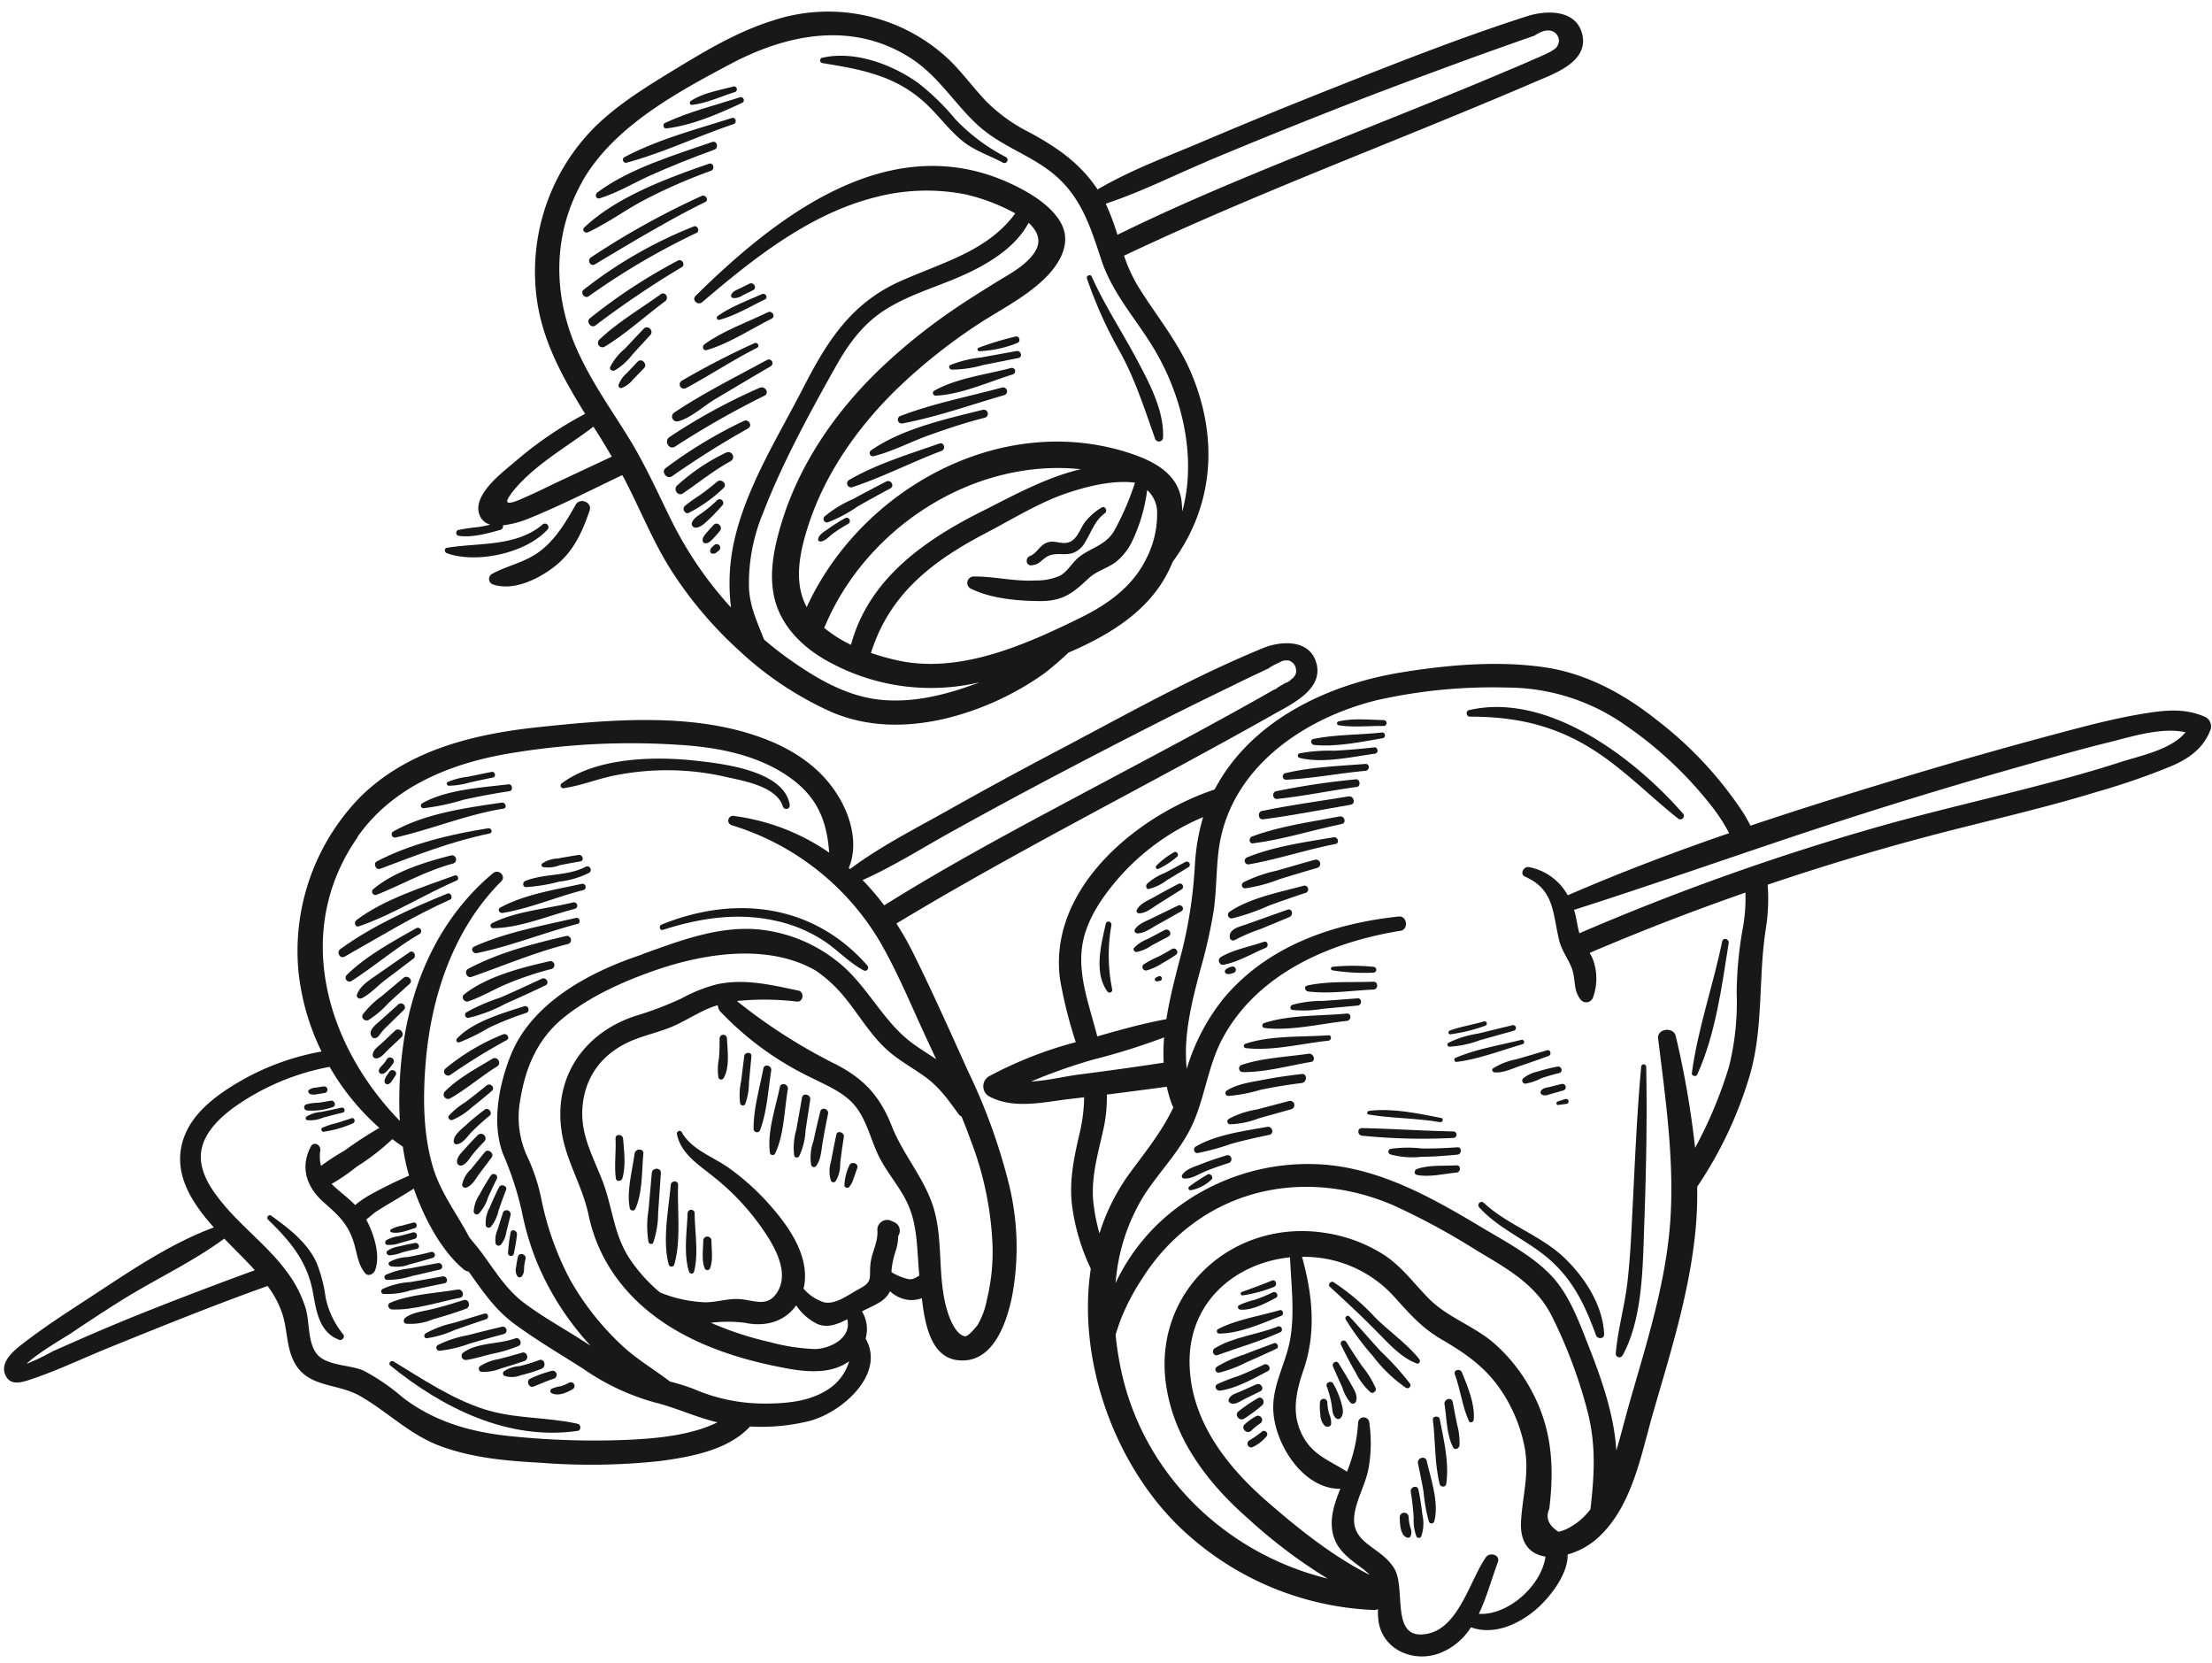 <?xml version="1.0" encoding="UTF-8" standalone="no"?><svg xmlns="http://www.w3.org/2000/svg" xmlns:xlink="http://www.w3.org/1999/xlink" data-name="Layer 1" fill="#191818" height="258" preserveAspectRatio="xMidYMid meet" version="1" viewBox="78.1 120.6 343.3 258.0" width="343.3" zoomAndPan="magnify"><g id="change1_1"><path d="M228.36,286.85c-2.74-6.06-5.46-12.17-8.41-18.13a47.1,47.1,0,0,0-2.73-4.83c19.14-11.56,39.13-21.5,58.6-32.49,2.73-1.55,7.69-3.84,6.59-7.87-1-3.76-5.43-3.54-8.27-2.38-10.9,4.46-21.44,10.41-31.86,15.9q-8.7,4.57-17.26,9.39c-5,2.8-10.34,5.51-15,9l-.19-.17c1.59-3.78.23-8.4-2-11.72-2.72-4.16-7-6.86-11.64-8.53-10.74-3.92-23.53-2.76-34.69-1.58-9.91,1.06-20.12,3.55-27.44,10.77a34.18,34.18,0,0,0-9.63,27.2A36.89,36.89,0,0,0,128,283.75,38.92,38.92,0,0,0,116,288c-3.78,2.12-8.07,5.06-9.46,9.4-1.66,5.14,1.18,9.65,4.75,13.65-7,2.55-13.71,7.26-19.86,11.26-3.33,2.17-6.7,4.36-9.84,6.8-1.3,1-3.48,2.78-2.7,4.73s2.75,1.19,4.18.72c4-1.35,7.93-3.23,11.86-4.83,8.12-3.29,16.22-6.57,24.47-9.52l.21-.1A15.19,15.19,0,0,1,122,324.7c.65,2.2.59,4.56,1.5,6.69,2,4.66,6.75,3.67,10.5,5.82,4.44,2.55,7.74,6.08,12.69,7.85s10.12,2.22,15.24,2.49a100.27,100.27,0,0,0,18.58-.26c4.82-.65,10.58-1.68,14-5.36a31,31,0,0,0,9.3-.88c4.86-1.29,11.81-7.18,8.63-12.77a5.28,5.28,0,0,0-.56-4.21l.25-.13c1.61-.83,3.39-1.42,4.1-3a5,5,0,0,0,2.8,1.34,4.57,4.57,0,0,0,2.14-.26c.46,4,1.39,9.13,5.55,9.62,5.33.63,7.47-5.4,8.38-9.55a41,41,0,0,0-.39-17.66A90.47,90.47,0,0,0,228.36,286.85Zm-2.81-37.07q8.59-4.77,17.29-9.34t17.48-9q4.4-2.19,8.81-4.33c1.47-.72,2.94-1.44,4.43-2.13.47-.23.94-.46,1.42-.67h0a5.46,5.46,0,0,1,.59-.39c.42-.23.85-.42,1.27-.63a1.54,1.54,0,0,1,.81-.22l.43,0a1.67,1.67,0,0,1,.95.74,1.15,1.15,0,0,1,.19.6,1.13,1.13,0,0,1,0,.63,1.16,1.16,0,0,1-.28.55,1.27,1.27,0,0,1-.43.4,2,2,0,0,1-.95.59c-.38.24-.76.45-1.14.67h0a1.39,1.39,0,0,1-.65.38h0c-1.39.81-2.79,1.59-4.19,2.37q-4.21,2.34-8.44,4.63c-5.65,3.05-11.32,6.05-17,9.08-10.39,5.54-20.82,11.1-30.81,17.36a41,41,0,0,0-3.36-3.92C216.63,255.08,221.09,252.26,225.55,249.78Zm-92,.72c5.32-7.63,14-11.27,22.85-12.87a113.31,113.31,0,0,1,28-1.4c5.79.43,11.9,1.73,16.64,5.27,4.14,3.08,5.41,6.83,5.75,11.39a33.63,33.63,0,0,0-14.73-5.68.74.74,0,0,0-.39,1.43,40.4,40.4,0,0,1,23,18.08c2.66,4.6,4.71,9.55,6.93,14.37l1.8,3.87c-1.13-.78-2.28-1.48-3.24-2.16-5-3.46-7.28-9.19-12-12.94a23.2,23.2,0,0,0-13.07-5.11c-6-.32-11.76,1.91-17.28,3.89a.54.54,0,0,0-.15.09c-8.32,2.75-17.09,7.57-20.31,15.63-1.84,4.62-3,10.65-1.13,15.41a49.3,49.3,0,0,1,2.87,8.81,43.52,43.52,0,0,0,2.2,7.52,44,44,0,0,0,8.46,13.29l-1.77-1.13c-2.84-1.79-5.83-3.47-8.51-5.48-2.88-2.16-4.57-5.07-6.68-7.9-.58-.77-1.21-1.52-1.84-2.28-1.85-3.55-4.4-6.83-5.6-10.73-1.62-5.26-1.63-11.14-1.17-16.59.88-10.24,4.33-20.54,11.7-27.92.84-.83-.39-2-1.27-1.27-8.49,7.07-12.92,17.37-14.13,28.2a60.94,60.94,0,0,0-.33,10.22C128.72,282.79,123.45,265.05,133.6,250.5Zm-.35,57.05c-1.16-1.19-2.54-2.15-3.64-3.26a29,29,0,0,0,3.91-2.68,35.35,35.35,0,0,0,5.52-4.27c.53.4,1.07.8,1.63,1.17a34.41,34.41,0,0,0,.66,3.39c.1.36.2.73.31,1.11a66.36,66.36,0,0,0-6.1,3A15,15,0,0,0,133.25,307.55ZM90.92,328.22q-2.28,1-4.55,2a38.56,38.56,0,0,1-4.16,2c1.64-1.63,6-4.16,6.78-4.67q4-2.7,8-5.22c5.19-3.23,11-5.93,15.92-9.55,1.66,1.73,3.35,3.35,4.74,4.9q-9.21,3.36-18.32,7C96.52,325.82,93.71,327,90.92,328.22ZM175.47,344a125.29,125.29,0,0,1-17.86-.54c-6.27-.61-12.05-2.2-17.09-6.1a32.16,32.16,0,0,0-5.9-4.05c-2.12-1-5.83-.74-7.36-2.65-1.4-1.75-1.1-4.88-1.7-7a18.63,18.63,0,0,0-2.85-5.62c-2.66-3.66-6.28-6.46-9.27-9.82-1.75-2-3.65-4.4-4.09-7.08-.61-3.74,2.24-6.64,5-8.68a37.29,37.29,0,0,1,14.91-6.33,37.78,37.78,0,0,0,7.72,9.47,57.46,57.46,0,0,0-5.37,3.5,37.2,37.2,0,0,0-3.69,2.39,5.87,5.87,0,0,1-.11-2.4c.12-.82-1-1.48-1.46-.61-1.72,3.25-.67,6.31,2,8.67,2.14,1.9,3.68,3.22,4.61,6.09.57,1.72.63,3.45,1.79,4.89.49.59,1.32.16,1.55-.41.9-2.31-.15-5.62-1.36-7.9.59-.45,1.15-1,1.72-1.35,1.88-1.19,3.8-2.26,5.66-3.45,1.61,4.62,4.3,9.67,7.74,12.53a1.53,1.53,0,0,0,.77.34c2.12,2.94,3.92,5.71,6.94,8,3.47,2.58,7.26,4.79,10.9,7.12a36.24,36.24,0,0,0,11.06,5.19c3.3.81,6.42,2.32,9.72,3.08C185.22,343.37,179.72,343.8,175.47,344Zm29.05-14.09a30.51,30.51,0,0,1-6.9-1.07,51,51,0,0,1-9.19-3,21.27,21.27,0,0,1,5.29,0c3.23.7,6.25-.25,7.94-2.71a8.5,8.5,0,0,0,3.29,2.89c1.51.66,3.13.07,4.64-.73C210.34,328.23,206.86,329.89,204.52,329.92Zm14.57-10.85a8.52,8.52,0,0,1-2.62-1.07,2.67,2.67,0,0,1,0-.4,13.89,13.89,0,0,1,.67-3,7.67,7.67,0,0,0,.36-2.23,1.45,1.45,0,0,0-.67-2.16l-.63-.27a1.54,1.54,0,0,0-1.94,1.48c.18,1.83-.85,3.43-1.06,5.24-.25,2.22.45,2.76-1.73,3.92-1.66.88-3.61,2.46-5.44,2.1a6.9,6.9,0,0,1-3.22-2.14c0-.11.06-.22.08-.33.93-5-2.72-9.81-5.91-13.3a37.92,37.92,0,0,0-5.64-5c-2.48-1.81-5.88-2.85-7.44-5.64-.23-.42-.82-.12-.74.31.63,3.14,3.52,4.83,5.82,6.72a37.7,37.7,0,0,1,8.6,9.73c1.32,2.23,2.7,5.36,1.27,7.87-1.54,2.71-3.64,1.42-6,1.27-1.76-.12-3.51.49-5.27.5a20.64,20.64,0,0,1-7.05-1.53,24.87,24.87,0,0,1-4.68-5.19c-2.55-3.84-2.65-8-4.27-12.17s-3.63-7.52-3-12.15c.68-4.92,3.85-8.23,8.42-9.89,1.78-.65,3.62-1.09,5.37-1.82s3.51-1.86,5.32-2.68a12.78,12.78,0,0,1,1.82-.67,1.47,1.47,0,0,0,.4,1A47.88,47.88,0,0,0,204,287.8c2.58,1.31,5.52,2.45,7.22,4.93s2.23,5.49,3.66,8c1.29,2.32,3.08,4.36,4.16,6.79,1.52,3.41,1.37,7.31,1.74,11C220.22,318.81,219.82,319.17,219.09,319.07Zm12.19,3.12a12.29,12.29,0,0,1-1.46,4c-.26.36-1.47,1.81-1.93,1.75-1.25-.17-2.13-2.12-2.5-3.13-2-5.47-.71-11.6-2.5-17.11-1.45-4.43-4.67-8-6.39-12.38-1.94-4.92-4.6-7.6-9.35-9.91a85.32,85.32,0,0,1-14.69-9.49,43.37,43.37,0,0,1,9.33.09c1,.09,1.18-1.5.23-1.7-4.18-.88-8.31-1.89-12.57-1a23.28,23.28,0,0,0-5.57,2.21,54,54,0,0,1-7.27,2.75c-7.81,2.61-12.55,9.35-11.37,17.74.64,4.61,3.24,8.55,4.2,13.08a25.23,25.23,0,0,0,5.14,10.82c5.73,7.09,14.52,10.67,23.22,12.53,3.84.81,8.62,1.85,12.09-.62a7.84,7.84,0,0,1-3.59,4.56c-2.86,1.74-6.33,2-9.6,2a27.57,27.57,0,0,1-10.93-2.26,32,32,0,0,0-3.68-1.15c-2.5-1.91-5.26-3.51-7.56-5.7a42.33,42.33,0,0,1-8-10.2,46,46,0,0,1-4.43-12.51,29.45,29.45,0,0,0-2-6.15,14.51,14.51,0,0,1-1.28-9c.81-5.18,2.72-9.69,6.87-13s9.21-5.55,14.12-7.26c7.66-2.65,17.51-4.19,24.89.05a20.85,20.85,0,0,1,2.74,2.24c3.35,3.23,5.29,7.6,8.92,10.57,1.58,1.29,3.34,2.29,5,3.45,2.39,1.65,3.8,3.64,5.5,6a1.07,1.07,0,0,0,.46.37c.51,1.24,1,2.49,1.45,3.75a50.86,50.86,0,0,1,3.37,16.28A31.28,31.28,0,0,1,231.28,322.19Z"/></g><g id="change1_2"><path d="M167.45,198.9c-1.52,2.69-3.16,5.47-5.69,7.33-2.28,1.67-4.94,2.12-7.33,3.43a.9.9,0,0,0,.21,1.63c3.13,1.05,7-.83,9.44-2.73,3-2.31,4.33-5.27,5.53-8.75C170.05,198.54,168.11,197.75,167.45,198.9Z"/></g><g id="change1_3"><path d="M420.43,231.88c-3.16-1.45-6.28-1.11-9.64-.56-4.3.7-8.52,1.8-12.72,2.92q-13.47,3.58-26.8,7.64c-7.18,2.18-14.37,4.43-21.5,6.83-.34-.67-.71-1.33-1.12-2a59,59,0,0,0-13.46-14.43c-5.17-4.11-11.07-7.29-17.68-8.19-7.16-1-14.95-.31-22.06.86-11.51,1.91-23.24,7.52-28.84,18.14-12.19,4.09-25.84,15.41-24,29.42a70.43,70.43,0,0,0,2.45,9.79,61.85,61.85,0,0,0-13.48,5.3,1.8,1.8,0,0,0,0,3.09c3.85,2.09,8.55.88,12.68.41l2.1-.25a25.81,25.81,0,0,1-.69,5.52c-.9,3.88-1.7,7.56-1.15,11.57a32.59,32.59,0,0,0,2.87,9.5c-2.18,14.51,3.91,30.82,14.17,40.46a46.22,46.22,0,0,0,29.74,12.5,1.57,1.57,0,0,0,.67-.13,10.1,10.1,0,0,0,.1,2.05c.78,4.39,5.56,6.3,9.52,4.76a10,10,0,0,0,4.8-4c3.46,1.26,7.2-.35,10-2.68,2.07-1.74,5.11-5.49,5-8.61a11.83,11.83,0,0,0,4.43-2.35c5.6-4.85,6.94-13.1,8.9-19.84,2.71-9.37,5.68-18.77,6.56-28.53a61.34,61.34,0,0,0,.22-6.34,62.52,62.52,0,0,0,8.14-17.21c2.19-7.44,1.32-15.21,2.51-22.8a29,29,0,0,0,.29-6.85q12.09-4.1,24.44-7.39c8.86-2.36,17.82-4.31,26.59-7a109.45,109.45,0,0,0,11.59-4c2.8-1.2,5.08-2.81,6.14-5.76A1.64,1.64,0,0,0,420.43,231.88ZM246.28,266.23c.81-3.38,2.93-6.46,5.15-9.08a36,36,0,0,1,13.39-9.77,33.06,33.06,0,0,0-1.28,7.51,71.29,71.29,0,0,1-1.89,12.84c-.93,3.63-1.95,7.29-2.53,11-3.6.66-7.18,1.66-10.72,2.67-.39-1.49-.83-3-1.25-4.53C246.19,273.38,245.42,269.78,246.28,266.23Zm-8.16,22.17a87,87,0,0,1,9.54-3.37,104.35,104.35,0,0,0,11.11-3.47,28.48,28.48,0,0,0-.07,3.92q-6.57,1-13.15,1.84C243.46,287.58,240.7,288.27,238.12,288.4Zm9.63,18.37c-.28-3.86.82-7.37,1.62-11.08a22.32,22.32,0,0,0,.51-5.26c3.1-.39,6.2-.79,9.3-1.22A20.45,20.45,0,0,0,260,292a2,2,0,0,0,.21.41c-1.74,3.66-4.15,6.66-6.7,10.11a32,32,0,0,0-4.77,9.45A29.16,29.16,0,0,1,247.75,306.77Zm30.56,8.91c.17,4.26.77,8.61,0,12.85-.73,3.9-2.91,7.2-2.57,11.3.41,5.12,4.7,11.82,10.38,11.77a1.22,1.22,0,0,1-.07.17c-1,2.46-1.84,5.2-.77,7.78.8,1.9,2.46,3.06,4.05,4.25a11.18,11.18,0,0,1,1.36,1.16c-5.85-2.95-11.2-7.26-16.05-11.49-6-5.25-11.29-11.94-11.87-20.19C262,322.88,269.72,316.55,278.31,315.68ZM307.61,371c1.23-2.56,2-5.47,2.95-8,.43-1.14-1.23-1.66-1.85-.78-2.46,3.51-4.17,10.84-9,11.85-6,1.27-3.3-6.93-5.22-10.1-2.27-3.76-7.41-3.78-6-9.32.51-2.11,1.58-4,2-6.19a22.4,22.4,0,0,0,.12-7.17.87.87,0,0,0-1.73,0,23.78,23.78,0,0,1-1.73,7.65c-2.39-1.57-4.93-2.39-6.55-5-2.21-3.57-1.45-7.11-.19-10.81,2-5.79,1.39-11.72-.24-17.52a18.83,18.83,0,0,1,14.23,6.1c2.35,2.6,4.28,4.87,7.37,6.67,3.62,2.11,6.76,4.24,9.17,7.76a23.9,23.9,0,0,1,3.71,8.66c.88,4.22-.2,7.54-.48,11.68-.25,3.65,1.48,5.3,3.79,5.63C317.33,366.62,312.19,371.26,307.61,371ZM322,357.42a7,7,0,0,1-2,.85q-2.37-1.47-1.45-3.59c.81-6.66.4-12.66-2.95-18.66a26.05,26.05,0,0,0-5.71-7.08c-3.09-2.64-7.13-3.94-10-6.82-2.39-2.4-4.18-5-7.09-6.88a23.46,23.46,0,0,0-9.4-3.4c-14.17-2-26.45,9.26-24.32,23.68,1.23,8.4,6.51,15.26,12.75,20.72a80.42,80.42,0,0,0,12.32,9.29c-15.34-3.76-28-15.5-31.81-31.26a47.83,47.83,0,0,1-1.1-6.6c.26-.78.5-1.57.8-2.35a34.78,34.78,0,0,1,3.5-6.6,30.91,30.91,0,0,1,9.82-9.69c8.93-5.43,19.61-5.48,29.06-1.39a109.89,109.89,0,0,1,12.9,7c4.56,2.74,9.09,5.17,11.59,10.1a75.32,75.32,0,0,1,5.53,14.68c1.4,5.34,1.11,10,.49,15.37-.19.24-.38.47-.58.69A10,10,0,0,1,322,357.42Zm26.63-93.08a59.56,59.56,0,0,0-1,10.32,41.28,41.28,0,0,1-1.18,11.4,67.36,67.36,0,0,1-5.27,12.63,143.44,143.44,0,0,0-3-17.32c-.33-1.51-2.93-1.21-2.74.37,1.13,9.25,2.52,18.77,1.9,28.11-.64,9.61-3.62,18.91-6.26,28.12-.73,2.54-1.37,5.15-2.13,7.7-.32-5.67-2.47-11.58-4.31-16.25-1.53-3.87-3-8-5.88-11s-7-5.18-10.66-7.36c-7.57-4.53-15.6-9.09-24.58-9.77a33.86,33.86,0,0,0-23.15,7,31.23,31.23,0,0,0-8.68,10.46c-.15.29-.3.6-.45.92a30.18,30.18,0,0,1,4.38-13.55c2.47-3.84,5.8-7.08,7.66-11.3s2.36-9.07,4.62-13.22c5.48-10.07,16.78-14.85,27.59-16.59,1.24-.2,1-2.34-.3-2.21-10.23,1.09-20.31,4.54-27.13,12.64a32,32,0,0,0-5.78,11c-.55-5.2.79-10.42,2.16-15.55a80.67,80.67,0,0,0,2-8.84c.46-3.1.4-6.23.77-9.34,1.52-12.74,13.06-20.67,24.69-23.5a81.68,81.68,0,0,1,20.15-1.93,32,32,0,0,1,18.47,5.95,60.1,60.1,0,0,1,13.2,12.42,27.54,27.54,0,0,1,2.74,4.22c-8.47,2.91-16.84,6.08-25.05,9.64a8.71,8.71,0,0,0-6-4.37c-.84-.18-1.51,1.09-.62,1.48,4.55,2,4.27,5.63,5.27,9.8.39,1.66,1.4,2.88,2,4.45.62,1.75.17,3.21,1.28,4.74a1.12,1.12,0,0,0,2-.26,8.6,8.6,0,0,0-.06-6,8.5,8.5,0,0,0-.47-.9q11.93-5.1,24.18-9.36A26,26,0,0,1,348.63,264.34Zm58.61-25.51c-3.88,1.26-7.8,2.35-11.74,3.38-8.44,2.22-16.94,4.16-25.34,6.51a381.12,381.12,0,0,0-46.94,16.68c-.27-.94-.4-1.93-.62-2.88q-.09-.37-.21-.75c15.67-5,31.16-10.62,46.87-15.56q12.11-3.81,24.33-7.24c3.89-1.1,7.77-2.21,11.7-3.17,3.46-.85,8.22-2.42,12-1.59C415.12,236.92,410.14,237.89,407.24,238.83Z"/></g><g id="change1_4"><path d="M185.48,136.87c2.25-.23,4.57-1.34,6.73-2A.46.46,0,0,0,192,134c-2.15.58-4.77,1-6.66,2.25C185.05,136.4,185.12,136.9,185.48,136.87Z"/></g><g id="change1_5"><path d="M181.5,140.53c4-.47,8.2-2.29,11.82-4,.47-.22.14-1-.36-.84-3.81,1.23-8.07,2.28-11.68,4C180.9,139.89,181.07,140.58,181.5,140.53Z"/></g><g id="change1_6"><path d="M175.29,145.86c5.64-1.52,11.12-4.14,16.65-6,.6-.2.35-1.15-.26-.95-5.55,1.77-11.61,3.36-16.75,6.12A.48.48,0,0,0,175.29,145.86Z"/></g><g id="change1_7"><path d="M171.17,151.37c2.73-.84,5.25-2.38,7.86-3.55,3.26-1.46,6.58-2.78,9.94-4,.73-.27.42-1.45-.33-1.19-5.79,2-12.89,4.12-17.85,7.84C170.38,150.78,170.59,151.55,171.17,151.37Z"/></g><g id="change1_8"><path d="M169.34,156.64c3.06-1.41,5.85-3.5,8.85-5.06a82.92,82.92,0,0,1,10.23-4.47c.69-.25.4-1.35-.3-1.1-6.49,2.25-14.29,5.11-19.35,9.89C168.36,156.29,168.88,156.85,169.34,156.64Z"/></g><g id="change1_9"><path d="M187,151a123.13,123.13,0,0,0-17.19,9.54c-.65.45-.07,1.48.62,1.07,5.65-3.36,11.22-6.75,17.12-9.67C188.17,151.66,187.61,150.73,187,151Z"/></g><g id="change1_10"><path d="M186.21,156.73c.55-.25.14-1.23-.42-1a68.23,68.23,0,0,0-17.12,9.83c-.57.48.18,1.46.81,1A109.89,109.89,0,0,1,186.21,156.73Z"/></g><g id="change1_11"><path d="M183.37,161a84.85,84.85,0,0,0-13.74,9c-.61.51.21,1.59.86,1.11A145.84,145.84,0,0,1,184,162,.61.61,0,0,0,183.37,161Z"/></g><g id="change1_12"><path d="M180.67,166.24c-3.17,2.27-6.76,4.39-9.58,7.08a.69.69,0,0,0,.83,1.08c3.32-2,6.29-4.75,9.4-7.05C182,166.87,181.35,165.76,180.67,166.24Z"/></g><g id="change1_13"><path d="M176.26,175.59l2.76-3c.61-.65-.36-1.63-1-1q-1.47,1.54-2.93,3.1a8.88,8.88,0,0,0-2.29,2.86c-.15.43.35.67.69.53A9.49,9.49,0,0,0,176.26,175.59Z"/></g><g id="change1_14"><path d="M176.34,179.49c.58-.59,1.15-1.19,1.72-1.78s-.36-1.63-1-1l-1.7,1.8a4.31,4.31,0,0,0-1.26,1.82.39.39,0,0,0,.48.47A4.18,4.18,0,0,0,176.34,179.49Z"/></g><g id="change1_15"><path d="M189.82,170.2c2.42-.64,4.78-2.08,7-3.14.56-.26.07-1.09-.48-.82-2.23,1-4.8,1.94-6.81,3.37A.32.32,0,0,0,189.82,170.2Z"/></g><g id="change1_16"><path d="M187.76,174.92c3.47-1,6.88-3.27,10.11-4.89.64-.32.08-1.28-.56-1-3.21,1.56-7,2.89-9.9,5C187,174.37,187.23,175.07,187.76,174.92Z"/></g><g id="change1_17"><path d="M184.54,180.83c3.73-2,7.27-4.35,11.06-6.27.47-.24.06-.94-.42-.71a124.35,124.35,0,0,0-11.3,5.84A.66.66,0,0,0,184.54,180.83Z"/></g><g id="change1_18"><path d="M197.15,176.44c-4.81,2.62-9.85,5.13-14.38,8.15a.75.75,0,0,0,.58,1.37c1.82-.41,4-2.38,5.61-3.35,2.92-1.74,5.83-3.48,8.77-5.19A.57.57,0,0,0,197.15,176.44Z"/></g><g id="change1_19"><path d="M196,180.77a91.23,91.23,0,0,0-14,7.64c-.89.62-.08,2.07.87,1.48A137.73,137.73,0,0,1,196.73,182C197.58,181.61,196.84,180.39,196,180.77Z"/></g><g id="change1_20"><path d="M193.52,185.92a70.61,70.61,0,0,0-12.14,7.33c-.71.56.22,1.77,1,1.26a139,139,0,0,1,11.83-7.44C194.94,186.66,194.28,185.54,193.52,185.92Z"/></g><g id="change1_21"><path d="M190.76,190.84a30.94,30.94,0,0,0-7.61,5.13c-.59.59.19,1.68.92,1.19,2.5-1.68,4.78-3.57,7.43-5A.74.74,0,0,0,190.76,190.84Z"/></g><g id="change1_22"><path d="M189.39,195.34c-.85.72-1.72,1.41-2.63,2.06a25.39,25.39,0,0,0-2.39,1.72c-.44.4,0,1.31.62,1.06a22.59,22.59,0,0,0,5.39-3.85C191.06,195.75,190.07,194.77,189.39,195.34Z"/></g><g id="change1_23"><path d="M189.46,198.16a20.69,20.69,0,0,1-2.2,1.87c-.62.47-1.54.93-1.78,1.7a.59.59,0,0,0,.57.74c.83,0,1.61-.85,2.19-1.39s1.38-1.39,2-2.11A.57.57,0,0,0,189.46,198.16Z"/></g><g id="change1_24"><path d="M188.84,202.06c-.37.4-.74.79-1.09,1.21s-.7.79-.58,1.32a.42.42,0,0,0,.39.3c.48.06.9-.4,1.21-.72s.7-.75,1-1.13C190.42,202.39,189.44,201.4,188.84,202.06Z"/></g><g id="change1_25"><path d="M188.94,205.18l-.34.32a.85.85,0,0,0-.27.51.39.39,0,0,0,.38.49h.22a.82.82,0,0,0,.41-.22l.38-.31a.55.55,0,0,0-.78-.78Z"/></g><g id="change1_26"><path d="M191.84,166.84a2.23,2.23,0,0,0,1.47-.39l1.67-.83c.67-.33.09-1.33-.58-1l-1.58.78c-.45.22-1,.4-1.21.89A.38.38,0,0,0,191.84,166.84Z"/></g><g id="change1_27"><path d="M230.07,175.09a17.72,17.72,0,0,0,5.9-1.27c.61-.2.35-1.16-.26-1a46.89,46.89,0,0,0-5.77,1.75C229.69,174.72,229.83,175.08,230.07,175.09Z"/></g><g id="change1_28"><path d="M235.84,175.07l-5.5,1a18.17,18.17,0,0,0-4.74,1.16c-.37.18-.15.69.2.72a18,18,0,0,0,4.87-.71l5.48-1.09C236.87,176,236.56,174.94,235.84,175.07Z"/></g><g id="change1_29"><path d="M235,177.7c-3.79,1-8.49,1.58-11.92,3.53a.41.41,0,0,0,.21.76c3.94-.16,8.24-2.14,12-3.3A.51.51,0,0,0,235,177.7Z"/></g><g id="change1_30"><path d="M233.62,180.73c-5.22,1.41-10.75,2.48-15.8,4.42a.6.6,0,0,0,.32,1.15c5.33-1,10.61-2.89,15.81-4.39A.61.61,0,0,0,233.62,180.73Z"/></g><g id="change1_31"><path d="M230.61,184.19c-5.65,1.41-12.47,2.9-17.31,6.28a.5.5,0,0,0,.38.91c2.93-.73,5.7-2.21,8.54-3.23s5.78-2,8.73-2.74A.63.63,0,0,0,230.61,184.19Z"/></g><g id="change1_32"><path d="M223.9,189.41c-4.67,1.64-9.77,3.18-14.06,5.68a.62.62,0,0,0,.47,1.12c4.73-1.55,9.24-3.89,13.91-5.65C224.93,190.3,224.63,189.16,223.9,189.41Z"/></g><g id="change1_33"><path d="M215.64,195.31q-2.58,1.32-5.13,2.71a18.5,18.5,0,0,0-4.45,2.72.54.54,0,0,0,.52.9,21.5,21.5,0,0,0,4.61-2.45q2.52-1.44,5.08-2.8C217,196,216.35,194.94,215.64,195.31Z"/></g><g id="change1_34"><path d="M209.25,201a25,25,0,0,0-2.5,1.58c-.57.41-1.54.9-1.67,1.64a.32.32,0,0,0,.3.4c.77,0,1.42-.82,2-1.24a25.63,25.63,0,0,1,2.37-1.51A.5.5,0,0,0,209.25,201Z"/></g><g id="change1_35"><path d="M238.14,208.31c1.13-.08,1.35-.55,2.2-1.18,1.38-1,2.82-.24,4.3-.74a3.65,3.65,0,0,0,1.93-1.78c1-1.63,1.4-3.17,3-4.38.51-.38,0-1.24-.51-.88a9.62,9.62,0,0,0-2.58,2.26c-.81,1.08-1.25,3-2.86,3.21-1.08.17-2-.47-3.11,0s-1.52,1.67-2.59,2.06C237.23,207.16,237.28,208.36,238.14,208.31Z"/></g><g id="change1_36"><path d="M147.44,206.43c4.63,1.67,12.3,0,15.62-3.66a.54.54,0,0,0-.77-.77c-4.14,3.48-9.93,2.77-14.85,3.6C147,205.68,147.08,206.31,147.44,206.43Z"/></g><g id="change1_37"><path d="M149.27,203.73c2.07.32,4.49-.36,6.48-.92a.56.56,0,0,0,.4-.7,15.39,15.39,0,0,0,4.12-1.1c4.89-2,9.64-4.41,14.4-6.7.15.26.3.53.44.8,2.56,4.94,4.55,10.08,7.65,14.73a62,62,0,0,0,9.89,11.55,52.26,52.26,0,0,0,14.6,9.73c5.63,2.36,11.57,2.35,17.46,1a44.67,44.67,0,0,0,15.41-7,46.44,46.44,0,0,0,3.8-3.26c5.71-2.45,11.18-5.67,14.45-10.75a20.42,20.42,0,0,0,1.74-3.35l0,0c6.4-8.76,7.07-19.16,2.94-29.1-2.11-5.08-5.51-9.07-8.36-13.69a23.94,23.94,0,0,1-2.14-4.7c20.93-9.9,42.63-17.86,63.88-27,2.87-1.23,8.15-3.06,7.26-7.22-.84-3.94-5.37-3.9-8.38-3-11.05,3.53-21.92,7.89-32.7,12.16q-9,3.59-18,7.41c-5.35,2.28-11.11,4.39-16.17,7.38-2.7-4.11-6.43-6.63-10.69-8.92a25.46,25.46,0,0,1-6.64-4.81c-2-2.1-3.69-4.47-5.78-6.47a27.31,27.31,0,0,0-27.33-6c-5.17,1.63-9.91,4.37-14.52,7.18s-9.24,5.57-13.07,9.33a31.77,31.77,0,0,0-9,26.66c.89,6.61,4.07,12.28,7.5,17.84a57.69,57.69,0,0,0-10.76,7.32c-1.86,1.6-6.62,5.06-5.7,8.16a2.44,2.44,0,0,0,1.74,1.71c-.62.15-1.24.28-1.87.38a29.11,29.11,0,0,0-3.09.45C148.83,202.91,148.77,203.65,149.27,203.73Zm65.29,25.42c-5.19-.57-9.87-3.35-14.05-6.32-1.32-.94-2.59-1.94-3.83-3-1-2.6-2.19-5-2.34-8a28.42,28.42,0,0,1,2.19-11.64c3-7.79,7.23-15.51,11.31-22.78,1.95-3.48,4.27-6.63,7.69-8.78s7.19-3.28,10.83-4.8c4.29-1.8,9.13-4.44,11.38-8.66,1.3,1.2,1.94,2.58,1.2,4.1-1.1,2.22-4.06,3.8-6.05,5-2.35,1.46-4.7,2.92-7,4.5a89.08,89.08,0,0,0-11.23,9.09c-7,6.71-12.64,14.95-15.39,24.28-1.28,4.33-2.16,9.15-.24,13.44,1.62,3.6,4.82,6.25,8.26,8a32.91,32.91,0,0,0,22.81,2.89c-.15.06-.3.13-.46.18C224.87,228.43,219.68,229.72,214.56,229.15ZM206,218l.1-.17c6.45-15.39,23.07-26.17,39.75-24.43-5.48,1.26-11,4.36-15.28,6.5-9.09,4.55-17.64,10.55-20.4,20.75A20.06,20.06,0,0,1,206,218Zm50-10.72c-2.13,4.36-6,7.1-10.26,9.19-8.49,4.17-18.65,8.7-28.27,6.61a39.36,39.36,0,0,1-4.2-1.17c2.91-9.21,9.54-14.28,18-18.69,4-2.09,8.07-4.63,12.36-6.09,2.95-1,7.13-2.1,10.62-1.64A42.66,42.66,0,0,1,251,203c-1.34,2.2-3.4,2.5-5.32,3.94-1.14.85-1.79,2.24-3,2.95a8.87,8.87,0,0,1-3.87.77c-3.27.2-6.44-.66-9.69-.61a1,1,0,0,0-.48,1.81c3.22,1.65,7.56,2,11.15,2,3.42-.06,4.93-1.34,7.29-3.55,1.23-1.15,2.89-1.52,4.22-2.53a9.27,9.27,0,0,0,2.48-3.14,25.94,25.94,0,0,0,2.36-8,4.71,4.71,0,0,1,1.54,3.24A15.16,15.16,0,0,1,256,207.29Zm9.3-61.6q8.49-3.56,17.05-6.95,9.13-3.63,18.34-7,4.6-1.71,9.23-3.37l4.63-1.64,1.65-.57.42-.25a5.57,5.57,0,0,1,.89-.42,2.27,2.27,0,0,1,.93-.15,1.65,1.65,0,0,1,1.13.47,1.57,1.57,0,0,1,.47,1.13,1.84,1.84,0,0,1-.47,1.13,6.92,6.92,0,0,1-1.15.72q-.94.47-1.92.87-2.24,1-4.49,1.93-4.87,2.07-9.79,4.06c-5.85,2.38-11.73,4.72-17.59,7.08-11.14,4.49-22.32,9-33.1,14.31a39.56,39.56,0,0,0-1.82-4.83C255.05,150.45,260.22,147.84,265.32,145.69Zm-96.85,3.1c4.84-8.51,14.65-13.81,23.05-18.27,9-4.76,19.18-6.66,28.15-.75,4.05,2.67,6.52,6.8,10,10.07s7.74,4.55,11.36,7.29c4.71,3.55,6.25,8.41,8,13.76,1.69,5.1,5.06,8.8,7.85,13.28,4.62,7.42,7.07,17.23,4.72,25.82,0-.56-.05-1.12-.11-1.67-.52-4.2-4.27-6.15-7.95-7.37-20-6.61-41.82,5.53-50.22,23.86-1.68-3.13-1.39-6.76-.39-10.52,2.47-9.27,8.1-17.36,15-23.92a86.92,86.92,0,0,1,11.38-9.05c3.56-2.4,7.61-4.34,10.75-7.31,2.31-2.18,4.42-5.44,2.81-8.62-1.47-2.92-5.23-5.08-8.08-6.38-18.64-8.5-36.09,5.06-48.71,17.5-.64.63.3,1.54,1,1,7.83-6.68,16.58-13.67,26.75-16.26a31.36,31.36,0,0,1,14.19-.47,30,30,0,0,1,7.67,2.94c-4.32,5.87-11.18,7.55-17.84,10.52-7.65,3.41-11.38,9.35-15.08,16.56-3.94,7.67-8.92,15.52-10.76,24a30.39,30.39,0,0,0-.44,10.07,58.81,58.81,0,0,1-9.3-13.61c-2.18-4.42-4.15-8.84-6.75-13-2.39-3.84-5-7.58-7-11.62C163.94,167.75,163.49,157.59,168.47,148.79Zm-11.14,48.57c3.23-4.35,8.54-7.23,12.89-10.55,1,1.54,1.93,3.09,2.85,4.65l-8.35,3.91c-1.51.72-3,1.47-4.54,2.15C159,198,155.52,199.79,157.33,197.36Z"/></g><g id="change1_38"><path d="M252.06,175.44c2.32,4.32,3.67,8.63,5.3,13.19a.63.63,0,0,0,1.24-.16c.19-4.17-2.18-8.54-4.08-12.12-2.3-4.31-5-8.4-7-12.86-.19-.41-.87-.12-.73.31A66.7,66.7,0,0,0,252.06,175.44Z"/></g><g id="change1_39"><path d="M205.69,130.38c6.13,1,11.51,1.94,16.24,6.42,1.85,1.76,3.38,3.85,5.34,5.51s4.25,2.33,6.47,3.52a.49.49,0,0,0,.49-.85,29.58,29.58,0,0,1-7.83-5.85,37.14,37.14,0,0,0-5.78-5.64c-4.08-2.91-9.9-5.09-14.93-3.92A.42.42,0,0,0,205.69,130.38Z"/></g><g id="change1_40"><path d="M147.75,242.51A11.78,11.78,0,0,0,151,242l3.6-.77c.57-.12.33-1-.24-.86l-3.61.74a11.54,11.54,0,0,0-3.13.81C147.28,242.06,147.45,242.49,147.75,242.51Z"/></g><g id="change1_41"><path d="M143.82,246a35.67,35.67,0,0,0,6.25-1.32q3.52-.78,7.09-1.32c.61-.09.47-1.15-.14-1.07-4.27.52-9.62.81-13.41,2.95A.41.41,0,0,0,143.82,246Z"/></g><g id="change1_42"><path d="M139.52,250.54c5.65-1.29,10.93-3.54,16.71-4.47.62-.1.35-1-.26-.94-5.56.81-11.88,1.68-16.84,4.48A.51.51,0,0,0,139.52,250.54Z"/></g><g id="change1_43"><path d="M137.09,255.4c5.67-2.13,11.08-4.26,17-5.48.54-.11.3-.89-.22-.81-5.89.94-12,2.38-17.32,5.15C136,254.58,136.42,255.65,137.09,255.4Z"/></g><g id="change1_44"><path d="M136.46,259.46c4.07-1.6,7.7-3.74,12-4.89a.65.65,0,0,0-.34-1.25c-4.1,1.05-8.86,2.5-12.14,5.28A.52.52,0,0,0,136.46,259.46Z"/></g><g id="change1_45"><path d="M133.8,264.32c5.2-1.78,10.13-4.93,15.2-7.12.44-.19.13-.94-.32-.77-5,1.82-11,3.71-15.28,6.94C133,263.69,133.19,264.52,133.8,264.32Z"/></g><g id="change1_46"><path d="M147.53,259.25c-5.73,2.33-11.56,4.95-16.59,8.59-.69.5-.09,1.61.68,1.17,5.41-3.06,10.62-6.28,16.31-8.82C148.46,260,148.08,259,147.53,259.25Z"/></g><g id="change1_47"><path d="M142.75,264.59c-3.69,2.1-7.83,4.31-10.87,7.32a.6.6,0,0,0,.72.93c3.65-2.33,6.9-5.17,10.67-7.36A.52.52,0,0,0,142.75,264.59Z"/></g><g id="change1_48"><path d="M142.25,269.35c.59-.45,0-1.46-.6-1-1.71,1.19-3.44,2.36-5.15,3.57-1.15.81-2.54,1.64-3,3-.17.44.38.74.74.57,1.34-.66,2.5-2,3.71-2.89Z"/></g><g id="change1_49"><path d="M141.66,273.26c.65-.57-.29-1.47-.94-.94l-3.37,2.83a13.81,13.81,0,0,0-2.93,2.83c-.35.58.33,1.15.88.88a15.33,15.33,0,0,0,3.11-2.65C139.48,275.22,140.57,274.24,141.66,273.26Z"/></g><g id="change1_50"><path d="M136.36,281.68a1.32,1.32,0,0,0,.71-.61,9.06,9.06,0,0,1,1.18-1.3c.83-.83,1.68-1.65,2.52-2.47.55-.54-.28-1.37-.86-.85-1,.9-2,1.8-3,2.69-.59.52-1.77,1.44-1.1,2.31A.52.52,0,0,0,136.36,281.68Z"/></g><g id="change1_51"><path d="M138.37,283.44l2-1.89c.69-.65-.35-1.68-1-1l-2,1.89c-.55.52-1.42,1.05-1.43,1.87a.53.53,0,0,0,.51.51C137.21,284.82,137.84,283.94,138.37,283.44Z"/></g><g id="change1_52"><path d="M138.44,286.46a7.2,7.2,0,0,0,.76-1,.6.6,0,0,0-1-.61,5.71,5.71,0,0,1-.65.9c-.29.32-.61.55-.66,1a.49.49,0,0,0,.49.48C137.81,287.2,138.16,286.79,138.44,286.46Z"/></g><g id="change1_53"><path d="M138.53,286.89c-.29.45-.85,1.06-.73,1.63a.44.44,0,0,0,.53.3c.31-.07.5-.37.67-.62s.33-.5.49-.75C139.87,286.85,138.92,286.3,138.53,286.89Z"/></g><g id="change1_54"><path d="M162.37,255.13a4.9,4.9,0,0,0,2.58-.28c1.07-.22,2.14-.41,3.21-.6.66-.11.38-1.1-.27-1-1.08.17-2.16.35-3.23.55a4.52,4.52,0,0,0-2.43.8A.32.32,0,0,0,162.37,255.13Z"/></g><g id="change1_55"><path d="M159.77,258.24a27.3,27.3,0,0,0,5.14-.85,13.94,13.94,0,0,0,4.61-1.36.54.54,0,0,0-.55-.94c-2.8,1.49-6.39,1-9.33,2.19C159.16,257.47,159.18,258.25,159.77,258.24Z"/></g><g id="change1_56"><path d="M168.42,257.73c-4.14.9-8.93,1.64-12.68,3.69-.49.26-.13.9.35.83,4.23-.68,8.42-2.52,12.59-3.56A.5.5,0,0,0,168.42,257.73Z"/></g><g id="change1_57"><path d="M154.74,264.61c4.1-.05,8.63-2,12.6-3a.52.52,0,0,0-.28-1c-4,1-8.87,1.35-12.52,3.2A.41.41,0,0,0,154.74,264.61Z"/></g><g id="change1_58"><path d="M167.58,263c-5.26,1.22-11,2.25-15.91,4.48-.62.28-.16,1.16.44,1,5.3-1.09,10.48-3.19,15.73-4.56A.5.5,0,0,0,167.58,263Z"/></g><g id="change1_59"><path d="M165.91,265.84c-5.12,1.2-10.5,2.59-15.16,5.09-.66.36-.21,1.49.52,1.24,5-1.74,9.81-3.8,15-5.11A.63.63,0,0,0,165.91,265.84Z"/></g><g id="change1_60"><path d="M163.34,269.75c-4.35,1-9.64,2.32-13.21,5.14-.52.41,0,1.28.63,1.08,2.06-.69,4-1.87,6-2.71a50,50,0,0,1,6.94-2.32A.62.62,0,0,0,163.34,269.75Z"/></g><g id="change1_61"><path d="M162.17,272.46c-2.14,1-4.28,2-6.47,2.94a28.83,28.83,0,0,0-5.22,2.27.47.47,0,0,0,.36.85,23.54,23.54,0,0,0,5.72-2.19c2.08-.92,4.15-1.86,6.2-2.85C163.45,273.15,162.85,272.13,162.17,272.46Z"/></g><g id="change1_62"><path d="M159.46,276.73c-3.35,1.06-8,2.41-10.43,5a.36.36,0,0,0,.35.6,31.12,31.12,0,0,0,4.56-2.25,46.22,46.22,0,0,1,5.81-2.31C160.42,277.57,160.14,276.52,159.46,276.73Z"/></g><g id="change1_63"><path d="M156.15,281.1a33.44,33.44,0,0,0-8.88,5.26.62.62,0,0,0,.75,1A93.46,93.46,0,0,1,156.7,282C157.33,281.73,156.78,280.81,156.15,281.1Z"/></g><g id="change1_64"><path d="M154.53,284.87c-2.48,1.49-5.32,3-7.38,5.08A.68.68,0,0,0,148,291c2.52-1.44,4.79-3.41,7.26-4.95C156,285.59,155.29,284.41,154.53,284.87Z"/></g><g id="change1_65"><path d="M154.44,289.85c.57-.5-.25-1.31-.83-.83-1.08.89-2.18,1.75-3.3,2.6a11.76,11.76,0,0,0-2.55,2.09c-.24.33.16.77.51.67a10.28,10.28,0,0,0,3.09-2C152.41,291.57,153.43,290.72,154.44,289.85Z"/></g><g id="change1_66"><path d="M151.3,296.23a34.91,34.91,0,0,1,2.78-2.52c.53-.43-.18-1.37-.74-.95a34.44,34.44,0,0,0-2.89,2.38c-.68.63-2,1.57-1.93,2.58a.43.43,0,0,0,.42.43C149.94,298.07,150.64,296.9,151.3,296.23Z"/></g><g id="change1_67"><path d="M151.48,299.68c.58-.7,1.19-1.38,1.81-2a.71.71,0,0,0-1-1q-1,1-1.95,2.07c-.51.59-1.34,1.3-1.31,2.13a.57.57,0,0,0,.72.55C150.54,301.2,151,300.27,151.48,299.68Z"/></g><g id="change1_68"><path d="M154.41,300.17c.45-.62-.58-1.42-1.06-.82L151.2,302a4.52,4.52,0,0,0-1.38,2.41.48.48,0,0,0,.61.46c.89-.28,1.42-1.23,1.95-2Z"/></g><g id="change1_69"><path d="M155.21,303.49a.53.53,0,0,0-.91-.53,33.79,33.79,0,0,0-1.73,2.91,5.22,5.22,0,0,0-.95,2.7.47.47,0,0,0,.79.33,6.35,6.35,0,0,0,1.43-2.52C154.28,305.41,154.74,304.45,155.21,303.49Z"/></g><g id="change1_70"><path d="M153.49,310.76a.48.48,0,0,0,.78.2,6,6,0,0,0,1.21-2.55c.37-1.07.74-2.13,1.16-3.19.25-.61-.77-1-1.07-.45-.52,1-1,2.09-1.46,3.17A4.93,4.93,0,0,0,153.49,310.76Z"/></g><g id="change1_71"><path d="M156.13,308.82c-.26.85-.54,1.69-.79,2.53a3.89,3.89,0,0,0-.32,2.19.48.48,0,0,0,.79.2,3.78,3.78,0,0,0,.87-2c.23-.85.43-1.71.65-2.57A.62.62,0,0,0,156.13,308.82Z"/></g><g id="change1_72"><path d="M156.94,315.05a.46.46,0,0,0,.89.12,27.3,27.3,0,0,0,.5-3c.1-.67-.92-1-1-.28A29.82,29.82,0,0,0,156.94,315.05Z"/></g><g id="change1_73"><path d="M158.37,318.57a.45.45,0,0,0,.7.09,1.84,1.84,0,0,0,.36-1.21c0-.51.13-1,.23-1.51.17-.77-1-1.1-1.18-.33a13.41,13.41,0,0,0-.27,1.54A1.8,1.8,0,0,0,158.37,318.57Z"/></g><g id="change1_74"><path d="M173.63,297.25c.11,2-.23,4.2.05,6.21.08.53.85.43,1,0,.59-1.9.28-4.26.12-6.21C174.72,296.52,173.58,296.5,173.63,297.25Z"/></g><g id="change1_75"><path d="M176.58,299.62c-.34,2.61-1.27,5.85-.73,8.46a.46.46,0,0,0,.84.11c1.14-2.46,1-5.91,1.26-8.57C178.05,298.73,176.69,298.76,176.58,299.62Z"/></g><g id="change1_76"><path d="M179.26,302.6l-.51,5.71a15.2,15.2,0,0,0,0,5c.07.31.59.43.73.1a14.48,14.48,0,0,0,.76-4.68c.15-2,.28-4.08.43-6.12C180.71,301.71,179.34,301.72,179.26,302.6Z"/></g><g id="change1_77"><path d="M182.2,304.45c-.34,3.84-1.32,8.6-.31,12.37a.45.45,0,0,0,.85,0c1.1-3.77.45-8.46.6-12.37C183.37,303.71,182.26,303.73,182.2,304.45Z"/></g><g id="change1_78"><path d="M185.81,317.93c.74-2.81.11-6.26.1-9.15a.55.55,0,0,0-1.09,0c-.1,2.84-.67,6.41.23,9.15A.4.4,0,0,0,185.81,317.93Z"/></g><g id="change1_79"><path d="M188.27,317.44c.54-1.25.25-3,.25-4.34a.64.64,0,0,0-1.28,0c0,1.34-.29,3.09.25,4.34A.45.45,0,0,0,188.27,317.44Z"/></g><g id="change1_80"><path d="M189.78,281.72c0,1.07,0,2.14-.12,3.21a8.6,8.6,0,0,0-.06,2.86.44.44,0,0,0,.79.11c1-1.65.62-4.36.53-6.18A.57.57,0,0,0,189.78,281.72Z"/></g><g id="change1_81"><path d="M193.6,284.49l-.48,3.88a10,10,0,0,0-.15,3.44.43.43,0,0,0,.78.11,9.5,9.5,0,0,0,.58-3.27l.39-4.16C194.79,283.77,193.68,283.79,193.6,284.49Z"/></g><g id="change1_82"><path d="M196.57,286.39c-.57,3.05-1.56,6.31-1.51,9.42a.52.52,0,0,0,1,.14c1.08-2.87,1.25-6.21,1.73-9.22C197.94,285.93,196.73,285.57,196.57,286.39Z"/></g><g id="change1_83"><path d="M199.13,289.27c-.65,3.16-2,7-1.53,10.25a.43.43,0,0,0,.77.1c1.43-2.9,1.45-6.85,2-10C200.51,288.81,199.3,288.45,199.13,289.27Z"/></g><g id="change1_84"><path d="M202.57,290.9c-.29,1.68-.59,3.36-.89,5a9.91,9.91,0,0,0-.32,4,.42.42,0,0,0,.76.1,10.32,10.32,0,0,0,1-4l.72-4.73C204,290.44,202.72,290.07,202.57,290.9Z"/></g><g id="change1_85"><path d="M205.4,293.08c-.37,1.52-.73,3.05-1.06,4.59a7.56,7.56,0,0,0-.35,3.7.45.45,0,0,0,.8.11c.75-1.06.78-2.48,1-3.74.25-1.45.53-2.89.82-4.33C206.76,292.63,205.6,292.29,205.4,293.08Z"/></g><g id="change1_86"><path d="M207.89,296.68c-.29,1.38-.56,2.76-.82,4.14a5,5,0,0,0,0,3,.44.44,0,0,0,.69.09,4.81,4.81,0,0,0,.73-2.67c.15-1.43.35-2.85.58-4.27C209.14,296.26,208,295.93,207.89,296.68Z"/></g><g id="change1_87"><path d="M209.88,301.5a8,8,0,0,0-.73,3.07.45.45,0,0,0,.74.2,3.72,3.72,0,0,0,.69-1.34c.2-.53.37-1.06.56-1.58C211.42,301.06,210.14,300.7,209.88,301.5Z"/></g><g id="change1_88"><path d="M181,264.87c5.71-1.83,11.58-2.74,17.51-1.4a22.13,22.13,0,0,1,7.62,3.22c2.07,1.4,3.76,3.27,6,4.47a.48.48,0,0,0,.58-.75c-8.35-9.53-20.46-11-31.9-6.37C180.28,264.24,180.47,265.05,181,264.87Z"/></g><g id="change1_89"><path d="M138.84,311.79c1.12.3,2.61-.32,3.67-.65a.45.45,0,0,0-.23-.86c-.62.18-1.24.33-1.86.5a4.71,4.71,0,0,0-1.64.57A.24.24,0,0,0,138.84,311.79Z"/></g><g id="change1_90"><path d="M138.17,313.75a4.73,4.73,0,0,0,2-.29c.78-.21,1.57-.43,2.35-.66a.53.53,0,0,0-.29-1c-.73.21-1.46.41-2.2.59a5.43,5.43,0,0,0-2,.65C137.83,313.2,137.8,313.68,138.17,313.75Z"/></g><g id="change1_91"><path d="M142.48,313.46q-1.2.21-2.37.51a4.51,4.51,0,0,0-1.9.71c-.3.25,0,.66.29.69a6.08,6.08,0,0,0,2-.45c.73-.2,1.47-.37,2.21-.52S143.09,313.34,142.48,313.46Z"/></g><g id="change1_92"><path d="M138.53,316.41c-.25.19-.07.56.17.64a5.34,5.34,0,0,0,3-.29c1.21-.29,2.4-.67,3.59-1a.48.48,0,0,0-.26-.92c-1.21.32-2.42.57-3.65.8A6.24,6.24,0,0,0,138.53,316.41Z"/></g><g id="change1_93"><path d="M138.18,319.18a12.57,12.57,0,0,0,3.88-.6c1.44-.32,2.87-.67,4.3-1,.66-.15.37-1.13-.28-1-1.45.27-2.9.53-4.35.82a12.14,12.14,0,0,0-3.76,1A.42.42,0,0,0,138.18,319.18Z"/></g><g id="change1_94"><path d="M141.75,320.83q2.66-.58,5.33-1.12c.7-.15.39-1.19-.3-1.07-1.67.3-3.34.6-5,.88a12.16,12.16,0,0,0-4.32,1.08c-.28.16-.27.69.1.75A11.58,11.58,0,0,0,141.75,320.83Z"/></g><g id="change1_95"><path d="M138.91,323.77c3.39.16,7.24-1.17,10.56-1.81.84-.16.48-1.43-.35-1.28-3.35.58-7.37.72-10.49,2.06C138.09,323,138.42,323.75,138.91,323.77Z"/></g><g id="change1_96"><path d="M141,325.06c-.31.23-.35.83.11.92a9.08,9.08,0,0,0,4.22-.69c1.71-.49,3.4-1,5.07-1.62.84-.29.5-1.62-.37-1.35-1.58.5-3.18,1-4.79,1.38C143.85,324.06,142.18,324.18,141,325.06Z"/></g><g id="change1_97"><path d="M144.13,327.5c-.29.21-.22.76.2.74a16.36,16.36,0,0,0,4.35-1.29q2.43-.85,4.86-1.67c.54-.19.32-1-.24-.87-1.64.48-3.28,1-4.91,1.48A15.23,15.23,0,0,0,144.13,327.5Z"/></g><g id="change1_98"><path d="M146.05,329.29a.48.48,0,0,0,.24.89,19.21,19.21,0,0,0,4.76-1.14c1.77-.5,3.53-1,5.3-1.47a.59.59,0,0,0-.31-1.13c-1.78.43-3.57.86-5.34,1.33A17.37,17.37,0,0,0,146.05,329.29Z"/></g><g id="change1_99"><path d="M150.48,331.6c1.43-.2,2.86-.71,4.27-1a21.19,21.19,0,0,0,3.83-1.17c.67-.28.19-1.43-.5-1.18-2.5.94-5.91.61-8.08,2.22A.63.63,0,0,0,150.48,331.6Z"/></g><g id="change1_100"><path d="M152.55,332.61a.5.5,0,0,0,.22.83,6.94,6.94,0,0,0,3.07-.52c1.22-.35,2.42-.74,3.62-1.14.82-.27.48-1.55-.36-1.3-1.21.36-2.43.7-3.65,1A7.5,7.5,0,0,0,152.55,332.61Z"/></g><g id="change1_101"><path d="M156.29,333.38a.44.44,0,0,0,.09.69,3.68,3.68,0,0,0,2.55-.09,24.14,24.14,0,0,0,3.2-1c.84-.31.48-1.67-.37-1.35a24.5,24.5,0,0,1-3,.93A4.93,4.93,0,0,0,156.29,333.38Z"/></g><g id="change1_102"><path d="M160.9,335.74c1.06-.43,2.08-.89,3.18-1.24a.63.63,0,0,0-.34-1.21,19,19,0,0,0-3.36,1.22C159.7,334.84,160.18,336,160.9,335.74Z"/></g><g id="change1_103"><path d="M163.71,336.76c1,.51,2.37-.08,3.27-.62a.57.57,0,0,0-.57-1,5.47,5.47,0,0,1-1.4.56,5,5,0,0,0-1.3.38A.39.39,0,0,0,163.71,336.76Z"/></g><g id="change1_104"><path d="M128.12,295.58a.34.34,0,0,0,.17.62,17.18,17.18,0,0,0,4.56-1.3c.5-.17.28-1-.22-.79-.79.27-1.58.52-2.37.76A12.21,12.21,0,0,0,128.12,295.58Z"/></g><g id="change1_105"><path d="M125.62,293.88a.32.32,0,0,0,.14.52,5.06,5.06,0,0,0,2.47-.39c1-.27,2-.53,3.07-.78.5-.13.28-.88-.22-.77-1,.22-2.06.45-3.1.66A4.92,4.92,0,0,0,125.62,293.88Z"/></g><g id="change1_106"><path d="M125.71,292.89a9.61,9.61,0,0,0,4-.51c.63-.15.36-1.09-.26-1s-1.33.25-2,.32a6.89,6.89,0,0,0-1.7.22A.49.49,0,0,0,125.71,292.89Z"/></g><g id="change1_107"><path d="M126.24,290.36a2.24,2.24,0,0,0,1.12,0l1.19-.19a.53.53,0,0,0,.36-.63.54.54,0,0,0-.64-.37l-1.19.18a1.91,1.91,0,0,0-1,.34C125.79,289.88,126,290.25,126.24,290.36Z"/></g><g id="change1_108"><path d="M128.63,321.88a22.24,22.24,0,0,0-1.47-5.53c-1.53-3.13-4.27-5.17-7-7.15-.36-.26-.79.32-.47.62,3.49,3.39,6.12,6.5,7,11.42.51,2.87,1,6.11,4.06,7.24.44.17.93-.44.63-.82A13.41,13.41,0,0,1,128.63,321.88Z"/></g><g id="change1_109"><path d="M167.77,341.51c-4.84-1.08-9.81-.73-14.62-2.29-5-1.63-9.49-4.66-14-7.4-.38-.23-.85.34-.49.64,8.06,6.56,18.32,11.73,29.1,10.15C168.33,342.52,168.29,341.63,167.77,341.51Z"/></g><g id="change1_110"><path d="M292.9,232.33c-2.29-.05-4.84-.32-7.08.21-.27.06-.3.53,0,.58,2.28.38,4.77.08,7.08.12A.46.46,0,0,0,292.9,232.33Z"/></g><g id="change1_111"><path d="M292.62,234.25c-3.51.39-7.23.29-10.68,1-.57.11-.38.89.12.94,3.45.33,7.28-.48,10.68-1.06C293.22,235,293.11,234.2,292.62,234.25Z"/></g><g id="change1_112"><path d="M291.39,236.56c-2.06.23-4.12.41-6.19.52a25.2,25.2,0,0,0-5.43.41.36.36,0,0,0,0,.69c3.52.92,8.2-.16,11.76-.65C292.07,237.46,292,236.5,291.39,236.56Z"/></g><g id="change1_113"><path d="M290,239.13c-4.12.32-8.46.48-12.49,1.45a.52.52,0,0,0,.13,1c4.12-.19,8.25-1,12.36-1.38C290.71,240.14,290.72,239.07,290,239.13Z"/></g><g id="change1_114"><path d="M288.51,241.52a116.93,116.93,0,0,0-12.38,1.85c-.66.15-.53,1.26.16,1.19,4.14-.43,8.25-1.3,12.38-1.86C289.34,242.61,289.19,241.43,288.51,241.52Z"/></g><g id="change1_115"><path d="M287.37,244.17c-4.47.74-9,1.33-13.44,2.26-.7.15-.56,1.38.18,1.29,4.55-.57,9.09-1.49,13.61-2.26C288.57,245.31,288.21,244,287.37,244.17Z"/></g><g id="change1_116"><path d="M286,247.28c-4.46.86-9.32,1.49-13.59,3.11-.52.19-.51,1.14.15,1.06,4.61-.58,9.21-2.06,13.77-3C287.12,248.3,286.79,247.13,286,247.28Z"/></g><g id="change1_117"><path d="M285.08,250.51c-4.45.75-9.27,1.42-13.46,3.13a.56.56,0,0,0,.3,1.07c4.51-.79,8.93-2.28,13.44-3.16C286.05,251.42,285.75,250.4,285.08,250.51Z"/></g><g id="change1_118"><path d="M282.17,254c-2,.55-3.95,1.12-5.92,1.69a21.58,21.58,0,0,0-5.17,1.81.5.5,0,0,0,.25.93,23.48,23.48,0,0,0,5.29-1.4q2.94-.91,5.9-1.77A.65.65,0,0,0,282.17,254Z"/></g><g id="change1_119"><path d="M280.53,258c-3.67,1-8.47,1.9-11.63,4.09a.56.56,0,0,0,.43,1,33,33,0,0,0,5.75-2c1.91-.69,3.83-1.36,5.77-2A.59.59,0,0,0,280.53,258Z"/></g><g id="change1_120"><path d="M277.94,261.74c-2.14.76-4.28,1.51-6.41,2.28-.93.34-2.71.65-2.57,2a.52.52,0,0,0,.77.44,26.74,26.74,0,0,1,4-1.71l4.51-1.87C278.89,262.56,278.64,261.49,277.94,261.74Z"/></g><g id="change1_121"><path d="M274.25,266.73c-2.16.74-4.69,1.2-6.66,2.35a.65.65,0,0,0,.5,1.19c2.18-.43,4.38-1.75,6.42-2.59C275.07,267.44,274.86,266.53,274.25,266.73Z"/></g><g id="change1_122"><path d="M269.31,270.57a2.44,2.44,0,0,0-1,.47.4.4,0,0,0,.17.66,1.31,1.31,0,0,0,.59,0l.47-.14a.5.5,0,0,0,.35-.61A.49.49,0,0,0,269.31,270.57Z"/></g><g id="change1_123"><path d="M284.87,271.15a30.87,30.87,0,0,0,6.38.36.45.45,0,0,0,0-.9,30.92,30.92,0,0,0-6.38,0A.28.28,0,0,0,284.87,271.15Z"/></g><g id="change1_124"><path d="M281.1,274.43c3.27.43,6.86-.15,10.15-.3.78,0,.79-1.24,0-1.21-3.33.13-7-.14-10.27.59C280.42,273.63,280.62,274.36,281.1,274.43Z"/></g><g id="change1_125"><path d="M288.79,275.5l-5.4.4a17,17,0,0,0-4.73.61c-.34.13-.43.7,0,.78a16.7,16.7,0,0,0,4.73-.17l5.4-.5C289.5,276.56,289.52,275.44,288.79,275.5Z"/></g><g id="change1_126"><path d="M287.13,277.86c-4.09.39-8.94.18-12.85,1.48a.39.39,0,0,0,.1.76c4.05.48,8.7-.67,12.75-1.1C287.85,278.92,287.87,277.79,287.13,277.86Z"/></g><g id="change1_127"><path d="M284.26,281.23c-4.08.3-9,0-12.86,1.32a.34.34,0,0,0,.09.67c4.05.48,8.71-.72,12.77-1.15C284.79,282,284.81,281.19,284.26,281.23Z"/></g><g id="change1_128"><path d="M281.19,284.09c-3.38.51-7.16.64-10.4,1.74a.57.57,0,0,0,.15,1.11c3.48.05,7.18-1,10.61-1.57C282.39,285.23,282,284,281.19,284.09Z"/></g><g id="change1_129"><path d="M280.14,287.24c-2,.23-4,.51-5.94.89s-4.05.63-5.69,1.67a.45.45,0,0,0,.22.84,23.7,23.7,0,0,0,5-.95q3.17-.66,6.37-1.05C281,288.54,281,287.13,280.14,287.24Z"/></g><g id="change1_130"><path d="M278.19,291.42l-5.05,1.33a13.54,13.54,0,0,0-4.35,1.46.45.45,0,0,0,.22.83,13.56,13.56,0,0,0,4.5-.94l5-1.4A.66.66,0,0,0,278.19,291.42Z"/></g><g id="change1_131"><path d="M274.76,295.44c-3.53.64-8,1.21-11.1,3.07-.41.25-.27,1,.27,1a37.17,37.17,0,0,0,5.23-1.43c2-.55,3.95-1,5.94-1.4C275.91,296.5,275.56,295.29,274.76,295.44Z"/></g><g id="change1_132"><path d="M268.47,299.86c-1.4.42-2.77.88-4.12,1.42-1,.39-2.19.71-2.79,1.64a.36.36,0,0,0,.31.53c1.11.11,2.27-.69,3.27-1.1,1.2-.49,2.42-.91,3.65-1.3C269.54,300.81,269.23,299.64,268.47,299.86Z"/></g><g id="change1_133"><path d="M257.86,255.42a12,12,0,0,0,2.87-1.85c.44-.31,0-1-.43-.73a12.16,12.16,0,0,0-2.74,2.08C257.39,255.13,257.54,255.53,257.86,255.42Z"/></g><g id="change1_134"><path d="M256.38,258.53a7.76,7.76,0,0,0,2.86-1.39l3.32-2a.47.47,0,0,0-.47-.81l-3.21,1.71a8.58,8.58,0,0,0-2.8,1.74C255.89,258.05,256,258.59,256.38,258.53Z"/></g><g id="change1_135"><path d="M254.86,262.31c1.13,0,2.13-.91,3.06-1.48,1.19-.73,2.36-1.49,3.55-2.23a.49.49,0,0,0-.5-.85c-1.23.65-2.47,1.3-3.69,2-.94.54-2.22,1-2.74,2A.38.38,0,0,0,254.86,262.31Z"/></g><g id="change1_136"><path d="M254.61,265.42c1.14,0,2.19-.85,3.17-1.38,1.23-.67,2.44-1.37,3.66-2.06.58-.32.07-1.15-.51-.87-1.26.61-2.53,1.21-3.79,1.84-1,.51-2.24.88-2.9,1.82A.43.43,0,0,0,254.61,265.42Z"/></g><g id="change1_137"><path d="M254.47,268.31a5.86,5.86,0,0,0,2.33-1l2.64-1.4c.68-.36.08-1.39-.6-1l-2.65,1.39a5.84,5.84,0,0,0-2.09,1.37C253.89,267.91,254.17,268.32,254.47,268.31Z"/></g><g id="change1_138"><path d="M260,267.84c-.69.41-1.39.81-2.11,1.18a15.11,15.11,0,0,0-2.15,1.12.54.54,0,0,0,.41,1,8.62,8.62,0,0,0,2.19-1c.75-.42,1.48-.87,2.2-1.34A.53.53,0,0,0,260,267.84Z"/></g><g id="change1_139"><path d="M257.86,272.1l-.38.19a.32.32,0,0,0-.13.39.33.33,0,0,0,.38.18l.42-.08a.37.37,0,0,0,.25-.5A.37.37,0,0,0,257.86,272.1Z"/></g><g id="change1_140"><path d="M250.7,274.05a26.36,26.36,0,0,1-.11-9.9c.08-.55-.73-.82-.87-.23-.72,3.2-1.87,7.54.21,10.46A.42.42,0,0,0,250.7,274.05Z"/></g><g id="change1_141"><path d="M265.48,302.85a29.23,29.23,0,0,0-2.85,1.88.33.33,0,0,0,.23.55,6.36,6.36,0,0,0,3.23-1.64C266.53,303.29,265.94,302.52,265.48,302.85Z"/></g><g id="change1_142"><path d="M270.59,323.8c1.85.14,3.93-1,5.52-1.83.56-.3.06-1.12-.5-.85a20.26,20.26,0,0,1-2.81,1.16,12.29,12.29,0,0,0-2.39.83C270.06,323.29,270.25,323.77,270.59,323.8Z"/></g><g id="change1_143"><path d="M271,321.58a21.58,21.58,0,0,0,4.8-1.3c.61-.24.34-1.22-.27-1-1.53.63-3.11,1.21-4.67,1.76A.27.27,0,0,0,271,321.58Z"/></g><g id="change1_144"><path d="M267.3,327.51c3.17,0,6.7-1.6,9.61-2.73.54-.21.34-1.06-.24-.89-3.07.9-6.72,1.46-9.55,2.94A.37.37,0,0,0,267.3,327.51Z"/></g><g id="change1_145"><path d="M276.44,326.41c-3.19,1.27-6.87,1.59-9.83,3.39-.53.33-.19,1.28.45,1.05,3.23-1.18,6.62-2.13,9.76-3.56C277.31,327.07,277,326.21,276.44,326.41Z"/></g><g id="change1_146"><path d="M275.84,329c-1.58.6-3.17,1.17-4.74,1.8a19.25,19.25,0,0,0-4.16,1.87.5.5,0,0,0,.38.9,19.47,19.47,0,0,0,4.26-1.62c1.56-.66,3.09-1.38,4.62-2.08C276.69,329.67,276.34,328.84,275.84,329Z"/></g><g id="change1_147"><path d="M274.21,332.34c-1.27.63-2.56,1.22-3.88,1.74a29.25,29.25,0,0,0-3.3,1.28c-.59.32-.14,1.08.43,1,2.49-.34,5.15-1.85,7.37-3C275.54,333,274.92,332,274.21,332.34Z"/></g><g id="change1_148"><path d="M273.69,336.47c.73-.36.09-1.39-.62-1.07l-2.53,1.12c-.71.32-1.45.46-1.75,1.22a.49.49,0,0,0,.34.59c.74.25,1.43-.32,2.09-.64Z"/></g><g id="change1_149"><path d="M273.93,338.68c.64-.49.07-1.58-.65-1.12a23.71,23.71,0,0,0-3,2.05c-.63.56.17,1.51.87,1.13A24.06,24.06,0,0,0,273.93,338.68Z"/></g><g id="change1_150"><path d="M272.28,342.59a9.36,9.36,0,0,1,1.43-1.15.65.65,0,0,0-.65-1.12,9.3,9.3,0,0,0-1.78,1.27C270.61,342.2,271.62,343.22,272.28,342.59Z"/></g><g id="change1_151"><path d="M274,342.68a15,15,0,0,1-2,1.4.61.61,0,0,0-.27.67.5.5,0,0,0,.15.25.55.55,0,0,0,.57.15,6.35,6.35,0,0,0,2.25-1.74A.52.52,0,0,0,274,342.68Z"/></g><g id="change1_152"><path d="M291.58,327c1.87,1.86,3.87,4.22,6.4,5.15.42.15.61-.4.39-.67-1.87-2.35-4.62-4.27-6.77-6.39a35.28,35.28,0,0,0-6.53-5.55c-.45-.26-.95.37-.56.73C286.89,322.45,289.27,324.66,291.58,327Z"/></g><g id="change1_153"><path d="M296.94,335.29a43.42,43.42,0,0,0-4.52-5c-1.66-1.79-3.23-3.65-4.9-5.43-.28-.3-.78.09-.57.45a40.44,40.44,0,0,0,4.23,5.7,22.45,22.45,0,0,0,5.11,4.91C296.69,336.17,297.21,335.69,296.94,335.29Z"/></g><g id="change1_154"><path d="M289.48,332.55c-.83-1.24-1.66-2.47-2.44-3.73a.46.46,0,0,0-.8.47c.69,1.41,1.4,2.81,2.2,4.16a10.19,10.19,0,0,0,2.36,3.17c.39.3.95-.19.81-.62A14.35,14.35,0,0,0,289.48,332.55Z"/></g><g id="change1_155"><path d="M285.86,332.14c-.34-.57-1.13-.07-.87.51.47,1.07.94,2.14,1.43,3.19a6.53,6.53,0,0,0,1.28,2.4.51.51,0,0,0,.85-.22c.31-.9-.29-1.8-.72-2.57C287.21,334.33,286.53,333.24,285.86,332.14Z"/></g><g id="change1_156"><path d="M285,335.26c-.29-.51-1.2-.16-1,.42a16.23,16.23,0,0,1,.74,2.67c.15.77.08,1.71.68,2.28a.54.54,0,0,0,.82-.11c.53-.71.16-1.78-.06-2.56A12.56,12.56,0,0,0,285,335.26Z"/></g><g id="change1_157"><path d="M284.1,338.2a.57.57,0,0,0-1.14,0,8.8,8.8,0,0,0,.06,1.92,2.58,2.58,0,0,0,.67,1.69c.3.24.92.23,1-.27a3.42,3.42,0,0,0-.3-1.56A7.11,7.11,0,0,1,284.1,338.2Z"/></g><g id="change1_158"><path d="M303.89,333.83c.87,2.35,1.15,5,2.18,7.25.19.4.72.15.75-.2.22-2.43-.94-5.14-1.83-7.35C304.72,332.87,303.64,333.14,303.89,333.83Z"/></g><g id="change1_159"><path d="M303.56,338.13c-.16-.84-1.4-.47-1.27.35.33,2.1.33,4.77,1.32,6.67.27.52.92.2,1-.26a10.42,10.42,0,0,0-.36-3.23C304,340.48,303.79,339.3,303.56,338.13Z"/></g><g id="change1_160"><path d="M300.48,340.89c.41,3.27.25,6.81,1.06,10,.11.46.9.51,1,0,.52-3.26-.38-6.94-1-10.14C301.37,340.2,300.41,340.31,300.48,340.89Z"/></g><g id="change1_161"><path d="M298.17,347.66c.31,1.5.63,3,.88,4.51a23.92,23.92,0,0,0,.8,4.47.44.44,0,0,0,.85,0c.76-2.88-.53-6.55-1.17-9.36C299.33,346.39,298,346.77,298.17,347.66Z"/></g><g id="change1_162"><path d="M298.24,351.73c-.17-.78-1.31-.44-1.19.33a39.38,39.38,0,0,1,.45,4.06,7.18,7.18,0,0,0,.43,2.88.43.43,0,0,0,.74,0,6.16,6.16,0,0,0,.18-3.41C298.71,354.29,298.5,353,298.24,351.73Z"/></g><g id="change1_163"><path d="M296.72,356a.69.69,0,0,0-1.38,0c0,.9.07,2.9,1.17,3.17A.42.42,0,0,0,297,359a1.67,1.67,0,0,0,0-1.35A7,7,0,0,1,296.72,356Z"/></g><g id="change1_164"><path d="M314.2,281.94c-3.37.85-7,1.42-10.22,2.8-.3.12-.16.65.16.62,3.46-.42,6.91-1.78,10.25-2.74A.35.35,0,0,0,314.2,281.94Z"/></g><g id="change1_165"><path d="M303.05,283a15.74,15.74,0,0,0,4.7-1l5.3-1.48a.44.44,0,0,0-.23-.85l-5.35,1.3a15.73,15.73,0,0,0-4.59,1.43A.33.33,0,0,0,303.05,283Z"/></g><g id="change1_166"><path d="M303.19,281.08a26.38,26.38,0,0,0,5.44-1.34.35.35,0,0,0-.19-.67c-1.74.52-3.63.8-5.33,1.43C302.82,280.61,302.83,281.1,303.19,281.08Z"/></g><g id="change1_167"><path d="M309.79,286.39c-.25.21,0,.56.24.59,1.33.13,2.75-.57,4-1,1.47-.49,2.93-1,4.39-1.54.55-.19.33-1.05-.24-.88-1.58.48-3.17.93-4.75,1.4A10.14,10.14,0,0,0,309.79,286.39Z"/></g><g id="change1_168"><path d="M314.48,287.93a.48.48,0,0,0,.34.81,8.72,8.72,0,0,0,2.49-.84,27.11,27.11,0,0,1,2.76-.8c.69-.16.39-1.17-.28-1a23.47,23.47,0,0,0-3,.75A5.26,5.26,0,0,0,314.48,287.93Z"/></g><g id="change1_169"><path d="M317.24,289.89a.41.41,0,0,0,.15.54c.5.29,1,0,1.51-.12l1.85-.53a.52.52,0,0,0-.28-1l-1.87.47C318.08,289.37,317.53,289.39,317.24,289.89Z"/></g><g id="change1_170"><path d="M319.85,291.5c-.28.09-.25.58.08.54l1.23-.16a.39.39,0,0,0,.38-.44.38.38,0,0,0-.48-.32Z"/></g><g id="change1_171"><path d="M341.5,287.34c2.84-6.21,3.83-13.72,4.89-20.42.1-.64-.85-.93-1-.28-1.4,6.8-3.8,13.61-4.72,20.48C340.62,287.55,341.32,287.72,341.5,287.34Z"/></g><g id="change1_172"><path d="M290.49,293.52c3.66.62,7.41.54,11.1,1.19.42.07.61-.57.18-.65-3.54-.7-7.6-1.56-11.2-1.1C290.28,293,290.14,293.46,290.49,293.52Z"/></g><g id="change1_173"><path d="M303.74,297.15a.51.51,0,0,0,0-1c-4.76-.09-9.51-.42-14.26-.52-.78,0-.74,1.1,0,1.18A94.27,94.27,0,0,0,303.74,297.15Z"/></g><g id="change1_174"><path d="M304.29,298.61c-1.85.13-3.69.2-5.54.18a18.88,18.88,0,0,0-4.87.07.45.45,0,0,0,0,.85,12.84,12.84,0,0,0,4.87.37c1.85,0,3.69-.16,5.54-.33C305,299.69,305,298.55,304.29,298.61Z"/></g><g id="change1_175"><path d="M304.15,301.41c-1.93.12-4.34-.11-6.16.58-.4.15-.5.8,0,.9,1.91.41,4.23-.18,6.16-.36C304.85,302.46,304.88,301.37,304.15,301.41Z"/></g><g id="change1_176"><path d="M308.34,307.19a.5.5,0,0,0-.7.7c3.05,3.37,7.24,5,10.66,7.88,3.89,3.3,5.77,7.28,7.5,12,.24.64,1.3.6,1.26-.17-.19-4.31-2.77-8.42-5.74-11.42C317.53,312.32,312.22,310.81,308.34,307.19Z"/></g><g id="change1_177"><path d="M306.15,231.79c6.62,0,12.39,1.11,18.18,4.51,5.3,3.12,9.4,7.49,14.17,11.27a.54.54,0,0,0,.77-.77c-7.53-8.61-21-18.91-33.26-16A.53.53,0,0,0,306.15,231.79Z"/></g><g id="change1_178"><path d="M329.91,330.93c3.19-5.8,3.14-14,3.38-20.42.29-8.13.46-16.24.3-24.38a.39.39,0,0,0-.78,0c-.71,7.74-1,15.46-1.4,23.21-.17,3.5-.35,7-.77,10.49s-1.48,7.19-1.78,10.81A.57.57,0,0,0,329.91,330.93Z"/></g><g id="change1_179"><path d="M165.72,242.86c2.52-.36,4.93-1.34,7.42-1.87a41.44,41.44,0,0,1,9-.88,40.1,40.1,0,0,1,8.46,1c2.79.63,8,1.45,9,4.62a.55.55,0,0,0,1.06-.29c-.9-5.32-10.51-6.37-14.74-6.83-6.33-.69-15.25-.47-20.58,3.49A.41.41,0,0,0,165.72,242.86Z"/></g></svg>